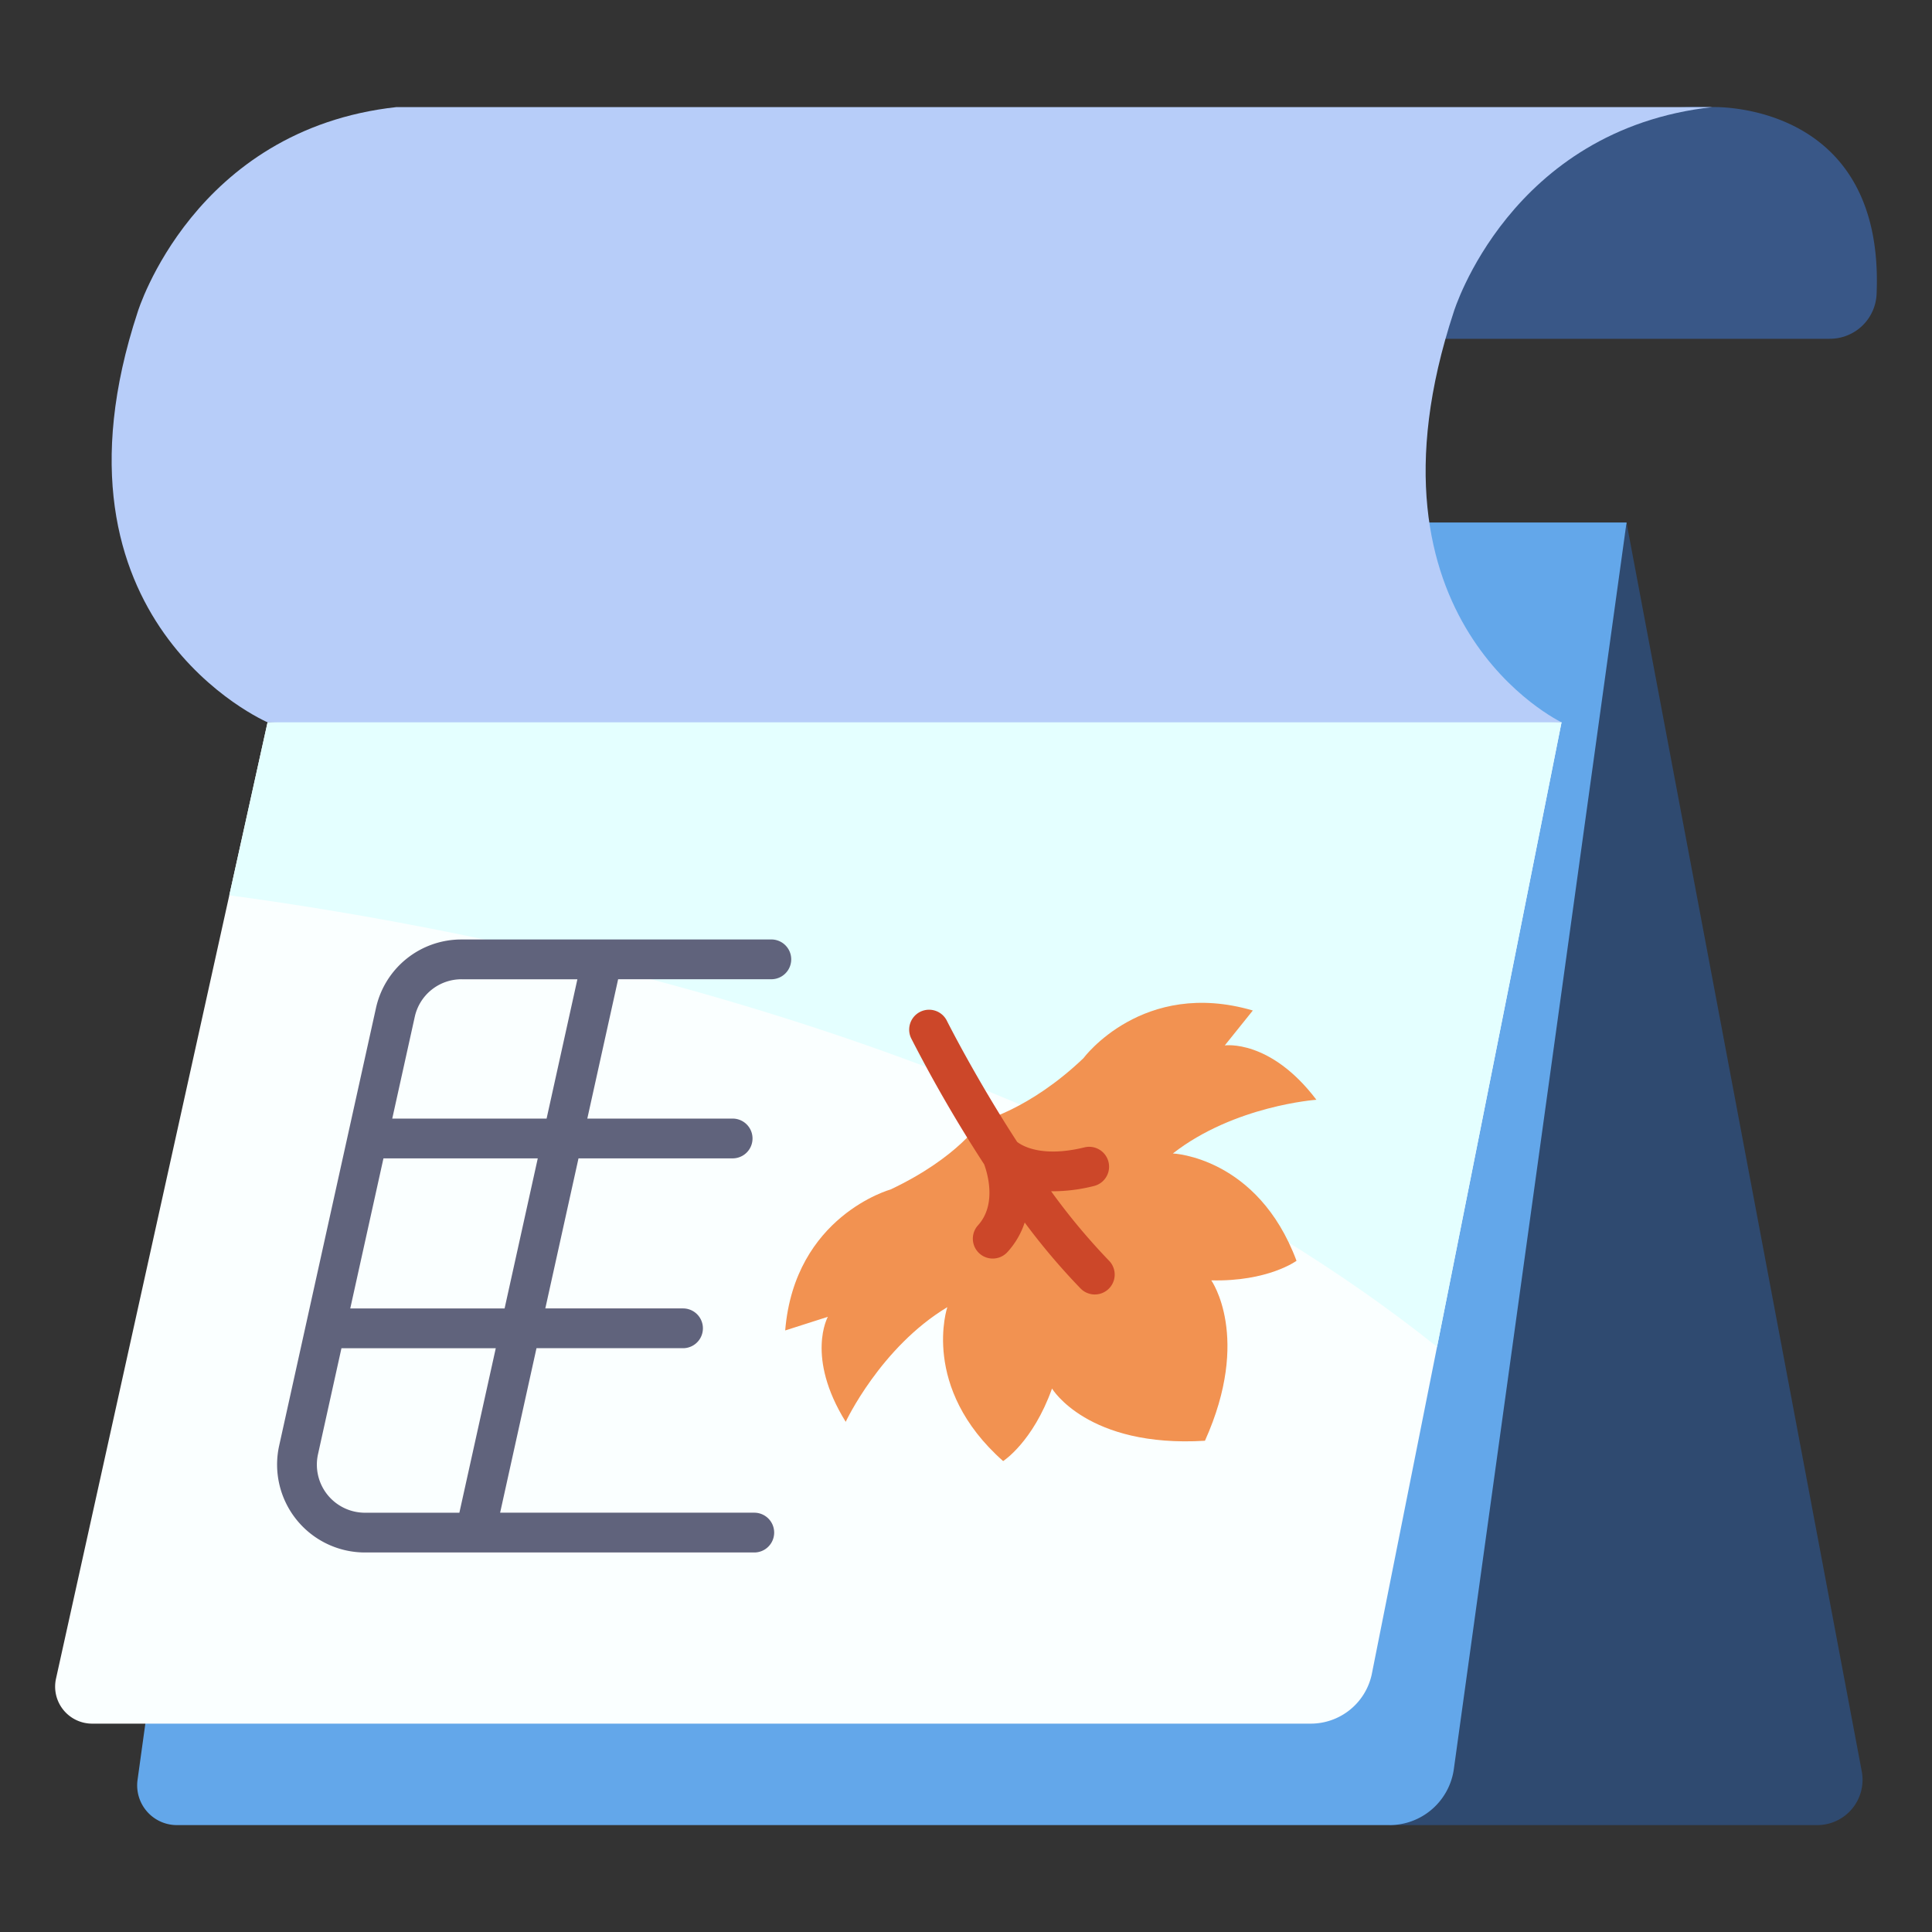 <svg viewBox="0 0 340 340" xmlns="http://www.w3.org/2000/svg"><rect x="0" y="0" width="340" height="340" fill="#333333" stroke="none"/><path d="M301.37 18.845s30.365-1.168 28.877 32.952a8.22 8.22 0 0 1-8.229 7.821H244.4s11.245-42.15 56.97-40.773z" fill="#395787"/><path d="m286.24 91.98 41.4 219.759a7.973 7.973 0 0 1-7.835 9.449h-75.281c5.048-61.837 27.191-142.437 41.716-229.208z" fill="#2f4a70"/><path d="M24.206 313.235 54.858 91.98H286.24l-30.387 219.34a11.437 11.437 0 0 1-11.329 9.868H31.133a6.994 6.994 0 0 1-6.927-7.953z" fill="#63a7ea"/><path d="m9.856 295.413 37.231-168.3c75.227-3.729 148.818-3.481 227.718 0l-33.414 167.611a10.981 10.981 0 0 1-10.722 8.608H16.216a6.513 6.513 0 0 1-6.36-7.919z" fill="#faffff"/><path d="M274.805 127.113c-78.9-3.481-152.491-3.729-227.718 0l-6.736 30.446c43.22 5.817 143.582 24.344 212.543 79.464z" fill="#e4ffff"/><path d="m278.468 127.113 7.772-35.133H54.858z" fill="#63a7ea"/><path d="M47.087 127.113s-40.87-17.567-22.851-72.23c0 0 9.814-32.107 45.539-36.038h231.6c-35.725 3.931-45.539 36.038-45.539 36.038-18.019 54.663 18.974 72.23 18.974 72.23z" fill="#b7cdf9"/><path d="M206.406 202.99c10.822-8.436 25.257-9.45 25.257-9.45-8.138-10.732-16.123-9.563-16.123-9.563l4.936-6.147c-19.4-5.678-29.813 8.4-29.813 8.4-9.571 9.136-18.077 11.126-18.077 11.126s-3.9 6.318-15.861 11.971c0 0-16.879 4.662-18.544 24.81l7.509-2.4s-3.957 7.033 3.139 18.48c0 0 6.127-13.108 17.885-20.18 0 0-4.8 14.143 9.823 27.09 0 0 5.241-3.35 8.6-12.767 0 0 6.235 10.447 26.914 9.189 8.208-18.237 1.114-28.228 1.114-28.228 9.994.247 15-3.442 15-3.442-6.834-18.294-21.759-18.889-21.759-18.889z" fill="#f29251"/><path d="M195.163 221.855a112.922 112.922 0 0 1-10.181-12.211 29.882 29.882 0 0 0 7.529-.925 3.5 3.5 0 0 0-1.664-6.8c-7.567 1.852-11.033-.326-11.844-.961-7.281-11.207-12.29-21.163-12.371-21.326a3.5 3.5 0 0 0-6.263 3.127 247.341 247.341 0 0 0 12.825 22.141c.462 1.231 2.343 6.962-1.081 10.733a3.5 3.5 0 0 0 5.184 4.705 14.334 14.334 0 0 0 3.033-5.195 116.814 116.814 0 0 0 9.837 11.613 3.5 3.5 0 1 0 5-4.9z" fill="#cc4729"/><path d="M135.742 165.335H81.251a15.371 15.371 0 0 0-15.1 12.125l-17.023 76.95a15.466 15.466 0 0 0 15.1 18.8h68.513a3.5 3.5 0 1 0 0-7H88.013l6.4-28.949h25.788a3.5 3.5 0 1 0 0-7H95.966l5.841-26.408h27.125a3.5 3.5 0 0 0 0-7h-25.576l5.425-24.523h26.961a3.5 3.5 0 0 0 0-7zm-54.9 100.88H64.229a8.465 8.465 0 0 1-8.266-10.293l4.127-18.656h27.158zm7.958-35.949H61.639l5.842-26.408h27.157zm7.391-33.408H69.029l3.957-17.887a8.413 8.413 0 0 1 8.265-6.636h20.36z" fill="#60637c"/></svg>